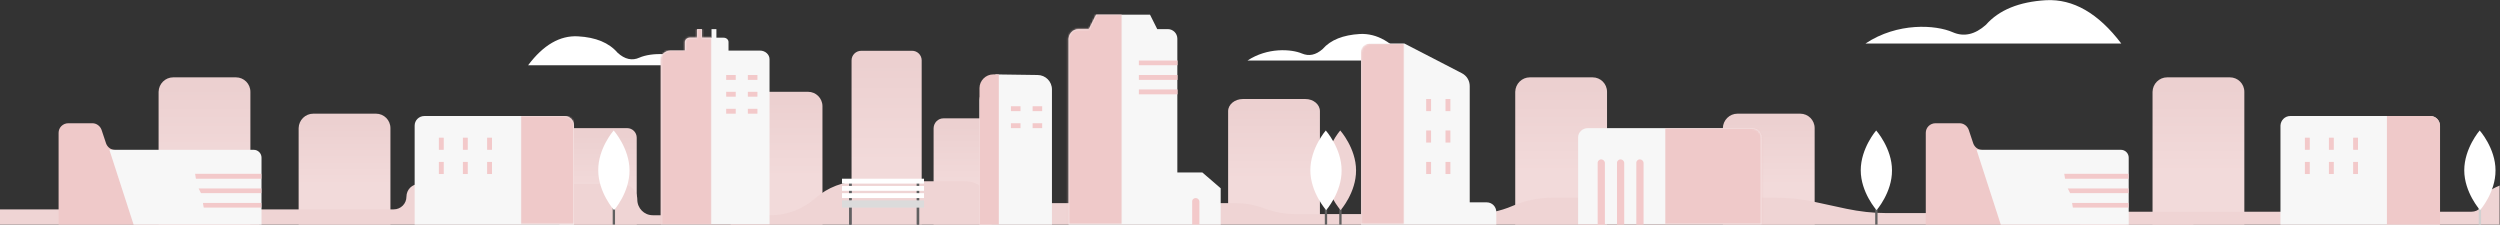 <?xml version="1.0" encoding="UTF-8"?>
<svg width="1280px" height="115px" enable-background="new 590 -48 1280 115" version="1.1" viewBox="590 -48 1280 115" xml:space="preserve" xmlns="http://www.w3.org/2000/svg">
<rect x="590" y="-48" width="1280" height="115" fill="#333333" stroke="none"/>
<path d="m1228.7-17h81.6c-7.4-9.5-15.4-14-24-13.6-8.6 0.5-15 3-19.1 7.7-3.5 3.1-7 3.8-10.6 2.3-5.4-2.3-17.6-3.2-27.9 3.6z" fill="#fff"/>
<path d="m1545.1-25.7h131c-11.8-15.6-24.7-22.9-38.5-22.2-13.8 0.8-24.1 5-30.8 12.6-5.6 5-11.3 6.3-17 3.8-8.6-3.8-28.2-5.2-44.7 5.8z" fill="#fff"/>
<path d="m946.9-14.6h-86.5c7.8-10.4 16.3-15.3 25.5-14.8s15.9 3.3 20.3 8.4c3.7 3.4 7.5 4.2 11.2 2.5 5.7-2.5 18.7-3.4 29.5 3.9z" fill="#fff"/>
<linearGradient id="g" x1="1167.9" x2="1167.9" y1="19.579" y2="19.009" gradientTransform="matrix(46.966 0 0 -75.382 -54158 1472.9)" gradientUnits="userSpaceOnUse">
	<stop stop-color="#ECD0D0" offset="0"/>
	<stop stop-color="#F2DADA" offset="1"/>
</linearGradient>
<path d="m678.7-8.4h32.1c4.1 0 7.4 3.3 7.4 7.4v68h-47v-68c0.1-4.1 3.4-7.4 7.5-7.4z" fill="url(#g)"/>
<linearGradient id="i" x1="1167.9" x2="1167.9" y1="19.791" y2="19.221" gradientTransform="matrix(46.966 0 0 -56.846 -54086 1139.2)" gradientUnits="userSpaceOnUse">
	<stop stop-color="#ECD0D0" offset="0"/>
	<stop stop-color="#F2DADA" offset="1"/>
</linearGradient>
<path d="m750.4 10.2h32.1c4.1 0 7.4 3.3 7.4 7.4v49.4h-47v-49.4c0.1-4.1 3.4-7.4 7.5-7.4z" fill="url(#i)"/>
<linearGradient id="o" x1="1167.9" x2="1167.9" y1="19.579" y2="19.009" gradientTransform="matrix(46.966 0 0 -75.382 -53137 1472.9)" gradientUnits="userSpaceOnUse">
	<stop stop-color="#ECD0D0" offset="0"/>
	<stop stop-color="#F2DADA" offset="1"/>
</linearGradient>
<path d="m1699.6-8.4h32.1c4.1 0 7.4 3.3 7.4 7.4v68h-47v-68c0.1-4.1 3.4-7.4 7.5-7.4z" fill="url(#o)"/>
<linearGradient id="n" x1="1165.6" x2="1165.6" y1="19.921" y2="19.35" gradientTransform="matrix(39.55 0 0 -49.431 -45203 1005.8)" gradientUnits="userSpaceOnUse">
	<stop stop-color="#ECD0D0" offset="0"/>
	<stop stop-color="#F2DADA" offset="1"/>
</linearGradient>
<path d="m881.4 17.6h29.7c2.7 0 4.9 2.2 4.9 4.9v44.5h-39.6v-44.5c0.1-2.7 2.3-4.9 5-4.9z" fill="url(#n)"/>
<linearGradient id="m" x1="1167.9" x2="1167.9" y1="19.65" y2="19.08" gradientTransform="matrix(46.966 0 0 -67.968 -53865 1339.4)" gradientUnits="userSpaceOnUse">
	<stop stop-color="#ECD0D0" offset="0"/>
	<stop stop-color="#F2DADA" offset="1"/>
</linearGradient>
<path d="m971.6-1h32.1c4.1 0 7.4 3.3 7.4 7.4v60.6h-47v-60.6c0.1-4 3.5-7.4 7.5-7.4z" fill="url(#m)"/>
<linearGradient id="l" x1="1164" x2="1164" y1="19.48" y2="18.909" gradientTransform="matrix(35.842 0 0 -88.976 -40678 1717.6)" gradientUnits="userSpaceOnUse">
	<stop stop-color="#ECD0D0" offset="0"/>
	<stop stop-color="#F2DADA" offset="1"/>
</linearGradient>
<path d="m1031-22h26c2.7 0 4.9 2.2 4.9 4.9v84h-35.9v-84c0-2.7 2.2-4.9 5-4.9z" fill="url(#l)"/>
<linearGradient id="k" x1="1160.6" x2="1160.6" y1="19.83" y2="19.26" gradientTransform="matrix(29.662 0 0 -54.374 -33344 1094.7)" gradientUnits="userSpaceOnUse">
	<stop stop-color="#ECD0D0" offset="0"/>
	<stop stop-color="#F2DADA" offset="1"/>
</linearGradient>
<path d="m1073 12.6h19.8c2.7 0 4.9 2.2 4.9 4.9v49.5h-29.7v-49.4c0.1-2.8 2.3-5 5-5z" fill="url(#k)"/>
<linearGradient id="j" x1="1167.9" x2="1167.9" y1="19.581" y2="19.105" gradientTransform="matrix(46.966 0 0 -76.618 -53611 1507.5)" gradientUnits="userSpaceOnUse">
	<stop stop-color="#ECD0D0" offset="0"/>
	<stop stop-color="#F2DADA" offset="1"/>
</linearGradient>
<path d="m1226.3 2.7h32.1c4.1 0 7.4 2.8 7.4 6.2v57.7h-47v-57.7c0-3.4 3.4-6.2 7.5-6.2z" fill="url(#j)"/>
<linearGradient id="f" x1="1167.9" x2="1167.9" y1="19.579" y2="19.009" gradientTransform="matrix(46.966 0 0 -75.382 -53464 1472.9)" gradientUnits="userSpaceOnUse">
	<stop stop-color="#ECD0D0" offset="0"/>
	<stop stop-color="#F2DADA" offset="1"/>
</linearGradient>
<path d="m1373.3-8.4h32.1c4.1 0 7.4 3.3 7.4 7.4v68h-47v-68c0.1-4.1 3.4-7.4 7.5-7.4z" fill="url(#f)"/>
<linearGradient id="h" x1="1167.9" x2="1167.9" y1="19.791" y2="19.221" gradientTransform="matrix(46.966 0 0 -56.846 -53357 1139.2)" gradientUnits="userSpaceOnUse">
	<stop stop-color="#ECD0D0" offset="0"/>
	<stop stop-color="#F2DADA" offset="1"/>
</linearGradient>
<path d="m1479.6 10.2h32.1c4.1 0 7.4 3.3 7.4 7.4v49.4h-47v-49.4c0.1-4.1 3.4-7.4 7.5-7.4z" fill="url(#h)"/>
<path d="m589.9 59.2h201.7c3.6 0 6.5-2.9 6.5-6.5s2.9-6.5 6.5-6.5h103.8c4.4 0 7.9 3.6 7.9 8s3.5 8 7.9 8h60.3c8.4 0 16.6-3.1 22.9-8.7 6.4-5.6 14.5-8.7 22.9-8.7h53.8c4.4 0 8.6 2.1 11.3 5.6s6.9 5.6 11.3 5.6h115.6c5.2 0 10.4 0.9 15.3 2.8 4.9 1.8 10.1 2.8 15.3 2.8h91c7.1 0 14.1-1.4 20.6-4.2s13.5-4.2 20.6-4.2h113.6c6.9 0 13.8 0.7 20.5 2.2l16.2 3.5c6.7 1.4 13.6 2.2 20.5 2.2h157.1v5.9h-1123.1v-7.8z" fill="#EFD4D4"/>
<path d="m1655.1 60.4h200.3c3.6 0 6.4-2.9 6.4-6.5 0-2.4 2.7-4.7 8-6.9v20h-214.8l0.1-6.6z" fill="#EFD4D4"/>
<rect x="1024.8" y="44.8" width="1.2" height="9.9" fill="#535461"/>
<rect x="1024.8" y="55.9" width="1.2" height="11.1" fill="#535461"/>
<rect x="1059.4" y="55.9" width="1.2" height="11.1" fill="#535461"/>
<rect x="1024.8" y="55.9" width="1.2" height="11.1" fill="#606060"/>
<rect x="1059.4" y="55.9" width="1.2" height="11.1" fill="#606060"/>
<rect x="1059.4" y="44.8" width="1.2" height="9.9" fill="#535461"/>
<rect x="1024.8" y="44.8" width="1.2" height="9.9" fill="#606060"/>
<rect x="1059.4" y="44.8" width="1.2" height="9.9" fill="#606060"/>
<rect x="1021.1" y="43.5" width="42" height="2.5" fill="#fff"/>
<rect x="1021.1" y="47.2" width="42" height="2.5" fill="#fff"/>
<rect x="1021.1" y="50.9" width="42" height="2.5" fill="#fff"/>
<rect x="1021.1" y="54.6" width="42" height="3.7" fill="#DBDBDB"/>
<path d="m807.3 11.4h71.7c2.7 0 4.9 2.2 4.9 4.9v50.7h-81.6v-50.7c0-2.7 2.2-4.9 5-4.9z" fill="#F7F7F7"/>
<defs>
	<filter id="t" x="856.7" y="11.4" width="27.2" height="55.6" filterUnits="userSpaceOnUse">
		<feColorMatrix values="1 0 0 0 0  0 1 0 0 0  0 0 1 0 0  0 0 0 1 0"/>
	</filter>
</defs>
<mask id="e" x="856.7" y="11.4" width="27.2" height="55.6" maskUnits="userSpaceOnUse">
	<g filter="url(#t)">
		<path d="m807.3 11.4h71.7c2.7 0 4.9 2.2 4.9 4.9v50.7h-81.6v-50.7c0-2.7 2.2-4.9 5-4.9z" fill="#fff"/>
	</g>
</mask>
<polygon points="856.7 11.4 883.9 11.4 883.9 67 856.7 67" fill="#EFC9C9" mask="url(#e)"/>
<rect x="814.7" y="22.5" width="2.5" height="6.2" fill="#F3C9CA"/>
<rect x="827" y="22.5" width="2.5" height="6.2" fill="#F3C9CA"/>
<rect x="839.4" y="22.5" width="2.5" height="6.2" fill="#F3C9CA"/>
<rect x="814.7" y="34.9" width="2.5" height="6.2" fill="#F3C9CA"/>
<rect x="827" y="34.9" width="2.5" height="6.2" fill="#F3C9CA"/>
<rect x="839.4" y="34.9" width="2.5" height="6.2" fill="#F3C9CA"/>
<path d="m1762.6 11.4h71.7c2.7 0 4.9 2.2 4.9 4.9v50.7h-81.6v-50.7c0.1-2.7 2.3-4.9 5-4.9z" fill="#F7F7F7"/>
<path d="m1812.1 11.4h22.2c2.8 0 5 2.2 5 5v50.6h-27.2v-55.6z" fill="#EFC9C9"/>
<rect x="1770.1" y="22.5" width="2.5" height="6.2" fill="#F3C9CA"/>
<rect x="1782.4" y="22.5" width="2.5" height="6.2" fill="#F3C9CA"/>
<rect x="1794.8" y="22.5" width="2.5" height="6.2" fill="#F3C9CA"/>
<rect x="1770.1" y="34.9" width="2.5" height="6.2" fill="#F3C9CA"/>
<rect x="1782.4" y="34.9" width="2.5" height="6.2" fill="#F3C9CA"/>
<rect x="1794.8" y="34.9" width="2.5" height="6.2" fill="#F3C9CA"/>
<path d="m954.3-28.7v-4.4h2.5v4.4h3.7c1.4 0 2.5 1 2.5 2.2v4.4h16.1c2.7 0 4.9 2 4.9 4.4v84.5h-55.6v-84.5c0-2.4 2.2-4.4 4.9-4.4h7.4v-4.4c0-1.2 1.1-2.2 2.5-2.2h3.7v-4.4h2.5v4.4h4.9z" fill="#F7F7F7"/>
<defs>
	<filter id="s" x="927.2" y="-33.1" width="27.2" height="100" filterUnits="userSpaceOnUse">
		<feColorMatrix values="1 0 0 0 0  0 1 0 0 0  0 0 1 0 0  0 0 0 1 0"/>
	</filter>
</defs>
<mask id="d" x="927.2" y="-33.1" width="27.2" height="100" maskUnits="userSpaceOnUse">
	<g filter="url(#s)">
		<path d="m954.3-28.7v-4.4h2.5v4.4h3.7c1.4 0 2.5 1 2.5 2.2v4.4h16.1c2.7 0 4.9 2 4.9 4.4v84.6h-55.6v-84.6c0-2.4 2.2-4.4 4.9-4.4h7.4v-4.4c0-1.2 1.1-2.2 2.5-2.2h3.7v-4.4h2.5v4.4h4.9z" fill="#fff"/>
	</g>
</mask>
<path d="m932.1-33.1h22.2v100h-27.2v-95.6c0.1-2.4 2.3-4.4 5-4.4z" fill="#EFC9C9" mask="url(#d)"/>
<rect x="961.8" y="-9.6" width="4.9" height="2.5" fill="#F3C9CA"/>
<rect x="972.9" y="-9.6" width="4.9" height="2.5" fill="#F3C9CA"/>
<rect x="961.8" y="-1" width="4.9" height="2.5" fill="#F3C9CA"/>
<rect x="972.9" y="-1" width="4.9" height="2.5" fill="#F3C9CA"/>
<rect x="961.8" y="7.7" width="4.9" height="2.5" fill="#F3C9CA"/>
<rect x="972.9" y="7.7" width="4.9" height="2.5" fill="#F3C9CA"/>
<path d="m1142.2-33.1h5.3l3.7-7.4h27.6l3.7 7.4h5.4c2.7 0 4.9 2.2 4.9 4.9v68.5h12.8l9.4 8.1v18.6h-77.9v-95.2c0.2-2.7 2.4-4.9 5.1-4.9z" fill="#F7F7F7"/>
<defs>
	<filter id="r" x="1111.3" y="-41.5" width="53.1" height="108.5" filterUnits="userSpaceOnUse">
		<feColorMatrix values="1 0 0 0 0  0 1 0 0 0  0 0 1 0 0  0 0 0 1 0"/>
	</filter>
</defs>
<mask id="c" x="1111.3" y="-41.5" width="53.1" height="108.5" maskUnits="userSpaceOnUse">
	<g filter="url(#r)">
		<path d="m1142.2-33.1h5.3l3.7-7.4h27.6l3.7 7.4h5.4c2.7 0 4.9 2.2 4.9 4.9v68.5h12.8l9.4 8.1v18.6h-77.9v-95.2c0.2-2.7 2.4-4.9 5.1-4.9z" fill="#fff"/>
	</g>
</mask>
<path d="m1116.3-41.5h48.2v108.5h-53.1v-103.5c-0.1-2.7 2.1-5 4.9-5z" fill="#EFC9C9" mask="url(#c)"/>
<path d="m1202.2 53.4c1 0 1.9 0.8 1.9 1.9v11.7h-3.7v-11.7c-0.1-1.1 0.7-1.9 1.8-1.9z" fill="#F3C9CA"/>
<polygon points="1173.1 -17 1192.9 -17 1192.9 -14.6 1173.1 -14.6" fill="#F3C9CA"/>
<polygon points="1173.1 -9.6 1192.9 -9.6 1192.9 -7.1 1173.1 -7.1" fill="#F3C9CA"/>
<polygon points="1173.1 -2.2 1192.9 -2.2 1192.9 0.3 1173.1 0.3" fill="#F3C9CA"/>
<path d="m1121.2-9.6-21.2-0.3c-1.3 0 0.9 0.8 0 1.7l-6.3 6.3c-1.4 1.4-2.2 3.3-2.2 5.2v63.7h37.1v-69.2c0-4.1-3.3-7.4-7.4-7.4z" fill="#F7F7F7"/>
<path d="m1098.5-9.9h2.9v76.9h-9.9v-69.9c0-3.8 3.2-7 7-7z" fill="#EFC9C9"/>
<rect x="1107.6" y="6.4" width="4.9" height="2.5" fill="#F3C9CA"/>
<rect x="1118.7" y="6.4" width="4.9" height="2.5" fill="#F3C9CA"/>
<rect x="1107.6" y="15.1" width="4.9" height="2.5" fill="#F3C9CA"/>
<rect x="1118.7" y="15.1" width="4.9" height="2.5" fill="#F3C9CA"/>
<rect x="903.7" y="34.9" width="1.2" height="32.1" fill="#606060"/>
<path d="m912.3 39.2c0.1 11.3-7.9 20.4-7.9 20.4s-8.1-9.1-8.1-20.4c-0.1-11.3 7.9-20.4 7.9-20.4s8.1 9.1 8.1 20.4z" fill="#fff"/>
<rect x="1859.1" y="34.9" width="1.2" height="32.1" fill="#D1D1D1"/>
<path d="m1867.7 39.2c0.1 11.3-7.9 20.4-7.9 20.4s-8.1-9.1-8.1-20.4 7.9-20.4 7.9-20.4 8.1 9.1 8.1 20.4z" fill="#fff"/>
<rect x="1275.7" y="34.9" width="1.2" height="32.1" fill="#606060"/>
<path d="m1284.3 39.2c0.1 11.3-7.9 20.4-7.9 20.4s-8.1-9.1-8.1-20.4 7.9-20.4 7.9-20.4 8.1 9.1 8.1 20.4z" fill="#EFD4D4"/>
<rect x="1268.3" y="34.9" width="1.2" height="32.1" fill="#606060"/>
<path d="m1276.9 39.2c0.1 11.3-7.9 20.4-7.9 20.4s-8.1-9.1-8.1-20.4 7.9-20.4 7.9-20.4 8.1 9.1 8.1 20.4z" fill="#fff"/>
<rect x="1550.1" y="34.9" width="1.2" height="32.1" fill="#606060"/>
<path d="m1558.7 39.2c0.1 11.3-7.9 20.4-7.9 20.4s-8.1-9.1-8.1-20.4 7.9-20.4 7.9-20.4 8.1 9.1 8.1 20.4z" fill="#fff"/>
<path d="m1581 15.1h12.3c2.1 0 4 1.4 4.7 3.4l2.3 6.9c0.7 2 2.6 3.4 4.7 3.4h68.7c2.7 0 4.9 2.2 4.9 4.9v33.3h-102.6v-47c0-2.7 2.2-4.9 5-4.9z" fill="#EFC9C9"/>
<path d="m1602 28.7h73.9c2.2 0 4 1.8 4 4v34.3h-65.5l-12.4-38.3z" fill="#F7F7F7"/>
<polygon points="1646.9 41 1679.8 41 1679.8 43.5 1647.3 43.5" fill="#F3C9CA"/>
<polygon points="1648.7 48.5 1679.8 48.5 1679.8 50.9 1649.9 50.9" fill="#F3C9CA"/>
<polygon points="1650.9 55.9 1679.8 55.9 1679.8 58.3 1651.3 58.3" fill="#F3C9CA"/>
<path d="m625 15.1h12.3c2.1 0 4 1.4 4.7 3.4l2.3 6.9c0.7 2 2.6 3.4 4.7 3.4h68.7c2.7 0 4.9 2.2 4.9 4.9v33.3h-102.6v-47c0-2.7 2.2-4.9 5-4.9z" fill="#EFC9C9"/>
<path d="m646 28.7h73.9c2.2 0 4 1.8 4 4v34.3h-65.5l-12.4-38.3z" fill="#F7F7F7"/>
<polygon points="689.9 41 723.8 41 723.8 43.5 690.3 43.5" fill="#F3C9CA"/>
<polygon points="691.7 48.5 723.8 48.5 723.8 50.9 692.9 50.9" fill="#F3C9CA"/>
<polygon points="693.9 55.9 723.8 55.9 723.8 58.3 694.3 58.3" fill="#F3C9CA"/>
<path d="m1291.8-25.7h17.3l29.4 15.2c2.5 1.3 4 3.8 4 6.6v59.5h8.7c2.7 0 4.9 2.2 4.9 4.9v6.5h-69.2v-87.7c-0.1-2.8 2.1-5 4.9-5z" fill="#F7F7F7"/>
<defs>
	<filter id="q" x="1286.8" y="-25.6" width="22.2" height="92.6" filterUnits="userSpaceOnUse">
		<feColorMatrix values="1 0 0 0 0  0 1 0 0 0  0 0 1 0 0  0 0 0 1 0"/>
	</filter>
</defs>
<mask id="b" x="1286.8" y="-25.6" width="22.2" height="92.6" maskUnits="userSpaceOnUse">
	<g filter="url(#q)">
		<path d="m1291.8-25.7h17.3l29.4 15.2c2.5 1.3 4 3.8 4 6.6v59.5h8.7c2.7 0 4.9 2.2 4.9 4.9v6.5h-69.2v-87.7c-0.1-2.8 2.1-5 4.9-5z" fill="#fff"/>
	</g>
</mask>
<path d="m1290.8-25.6h18.2v92.6h-22.2v-88.6c0-2.2 1.8-4 4-4z" fill="#EFC9C9" mask="url(#b)"/>
<rect x="1320.2" y="2.7" width="2.5" height="6.2" fill="#F3C9CA"/>
<rect x="1330.1" y="2.7" width="2.5" height="6.2" fill="#F3C9CA"/>
<rect x="1320.2" y="18.8" width="2.5" height="6.2" fill="#F3C9CA"/>
<rect x="1330.1" y="18.8" width="2.5" height="6.2" fill="#F3C9CA"/>
<rect x="1320.2" y="34.9" width="2.5" height="6.2" fill="#F3C9CA"/>
<rect x="1330.1" y="34.9" width="2.5" height="6.2" fill="#F3C9CA"/>
<path d="m1403 17.6h84c2.7 0 4.9 2.1 4.9 4.7v44.5h-93.9v-44.5c0-2.6 2.3-4.7 5-4.7z" fill="#F7F7F7"/>
<defs>
	<filter id="p" x="1442.5" y="17.6" width="69.2" height="49.4" filterUnits="userSpaceOnUse">
		<feColorMatrix values="1 0 0 0 0  0 1 0 0 0  0 0 1 0 0  0 0 0 1 0"/>
	</filter>
</defs>
<mask id="a" x="1442.5" y="17.6" width="69.2" height="49.4" maskUnits="userSpaceOnUse">
	<g filter="url(#p)">
		<path d="m1403 17.6h84c2.7 0 4.9 2.2 4.9 4.9v47h-93.9v-47c0-2.7 2.3-4.9 5-4.9z" fill="#fff"/>
	</g>
</mask>
<polygon points="1442.5 17.6 1511.8 17.6 1511.8 67 1442.5 67" fill="#EFC9C9" mask="url(#a)"/>
<path d="m1409.8 33.6c1 0 1.9 0.8 1.9 1.9v31.5h-3.7v-31.5c-0.1-1 0.8-1.9 1.8-1.9z" fill="#F3C9CA"/>
<path d="m1419.7 33.6c1 0 1.9 0.8 1.9 1.9v31.5h-3.7v-31.5c-0.1-1 0.8-1.9 1.8-1.9z" fill="#F3C9CA"/>
<path d="m1429.6 33.6c1 0 1.9 0.8 1.9 1.9v31.5h-3.7v-31.5c-0.1-1 0.7-1.9 1.8-1.9z" fill="#F3C9CA"/>
</svg>
